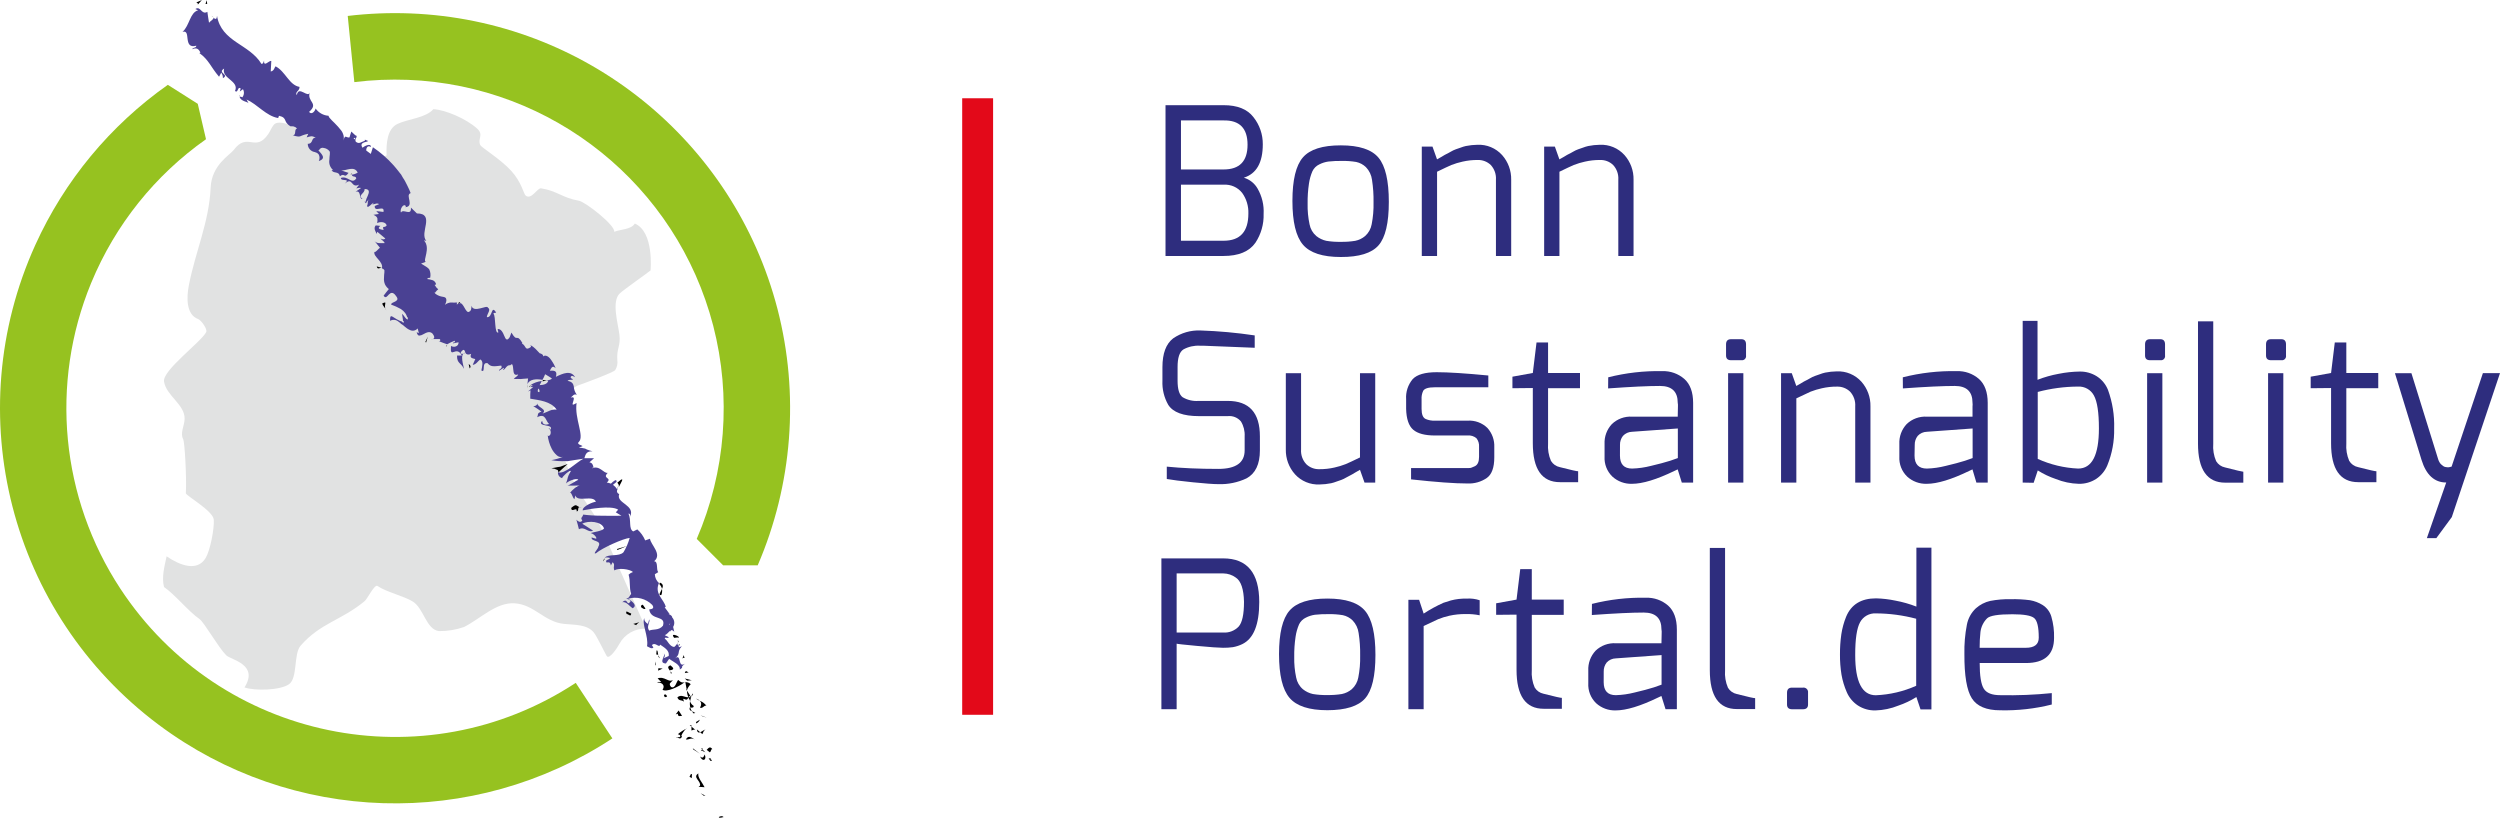 <?xml version="1.0" encoding="UTF-8"?>
<!-- Generator: Adobe Illustrator 14.0.0, SVG Export Plug-In . SVG Version: 6.00 Build 43363)  -->
<svg xmlns="http://www.w3.org/2000/svg" xmlns:xlink="http://www.w3.org/1999/xlink" version="1.1" id="Ebene_1" x="0px" y="0px" width="595.241px" height="194.707px" viewBox="0 323.609 595.241 194.707" xml:space="preserve">
<title>Logo_bonnSustainabilityPortalRGBpfade_Exo</title>
<g>
	<path fill="#E1E2E2" d="M73.936,355.98c3.198,0.157,3.982,0,6.729,1.609c2.747,1.609,8.485,4.405,11.379,3.031   c-0.108-2.756,0.108-6.337,2.609-7.514s6.729-1.413,8.525-3.502c2.756,0.127,7.779,2.217,10.447,4.64   c1.628,1.472,0,2.443,0.735,3.924c0.285,0.569,4.846,3.355,7.357,6.112c2.511,2.756,2.943,5.483,3.434,5.886   c1.393,1.138,2.756-1.864,3.678-1.717c3.924,0.638,5.033,2.256,8.966,2.943c1.569,0.255,8.75,5.886,8.446,7.406   c1.521-0.618,4.051-0.52,4.905-1.962c4.64,1.962,3.747,11.164,3.747,11.164c-1.069,0.853-6.298,4.522-7.308,5.454   c-2.031,1.883-0.451,7.083-0.108,9.81s-0.687,3.276-0.5,6.042c0.133,0.842-0.045,1.703-0.5,2.423   c-0.451,0.579-6.641,2.854-9.035,3.728c-0.981,0.353-5.582,4.513-5.886,5.582c-0.112,0.525-0.082,1.07,0.088,1.579   c1.57,6.554,3.188,13.243,6.769,18.953c0.981,1.5,2.011,2.942,2.943,4.434c1.173,2.021,2.215,4.114,3.119,6.269l9.349,21.031   c-2.639-0.116-5.11,1.292-6.356,3.62c-0.373,0.726-2.413,3.924-3.031,2.854s-2.286-4.62-3.061-5.581   c-1.599-1.962-4.571-1.786-7.092-2.041c-4.719-0.48-7.034-4.61-11.772-4.904c-4.414-0.256-8.073,3.648-12.017,5.641   c-1.923,0.669-3.948,1.001-5.984,0.98c-3.041-0.393-3.6-5.366-6.19-7.014c-2.06-1.314-6.435-2.315-8.426-3.728   c-0.716-0.511-2.394,3.031-3.061,3.59c-5.572,4.63-10.516,5.18-15.273,10.634c-1.688,1.962-0.647,7.681-2.747,9.162   c-2.1,1.481-8.171,1.619-10.604,0.766c3.492-5.514-3.227-6.553-4.336-7.642c-1.874-1.845-5.248-7.848-6.376-8.643   c-2.561-1.746-5.886-5.886-8.446-7.622c-0.608-2.345,0.108-4.905,0.618-7.309c3.159,2.168,7.269,3.708,9.27,0.441   c1.108-1.795,2.109-7.063,1.962-9.162s-6.68-5.758-6.651-6.298c0.206-3.924-0.294-12.271-0.628-12.86   c-0.814-1.442,0.294-3.188,0.333-4.846c0.069-3.453-4.375-5.484-4.905-8.897c-0.393-2.668,8.829-9.388,10.045-11.771   c0.354-0.697-1.216-2.835-1.903-3.09c-2.864-1.049-2.815-5.062-2.227-8.054c1.58-8.132,4.817-14.999,5.189-23.278   c0.245-5.395,4.611-7.759,5.484-8.927c3.315-4.434,5.14,0.746,8.25-3.826c0.461-0.687,0.746-1.481,1.256-2.129   C66.823,351.203,73.936,355.98,73.936,355.98z"></path>
	<path fill="#96C220" d="M82.793,327.405c4.963-0.593,9.965-0.793,14.96-0.599c41.449,1.639,76.937,30.225,87.365,70.375   c5.244,20.301,3.588,41.77-4.708,61.026h-8.24l-6.278-6.288c6.903-16.015,8.283-33.87,3.924-50.755   c-8.673-33.41-38.208-57.194-72.699-58.544c-4.258-0.164-8.523,0.017-12.752,0.54L82.793,327.405z"></path>
	<path d="M171.159,518.154c0,0.362,0.981,0,1.118,0C171.924,517.644,170.914,518.232,171.159,518.154z"></path>
	<polygon points="167.559,513.072 167.971,513.072 166.804,512.475  "></polygon>
	<path d="M166.284,507.756c-1.521,0.902,0.736,1.854,0.373,2.942l-0.333,0.245l1.432,0.099   C167.265,509.992,166.019,508.678,166.284,507.756z"></path>
	<path d="M169.167,504.106c-0.598,0.334-0.696-0.48,0,0.706c0.042-0.056,0.087-0.108,0.138-0.156   C169.235,504.479,169.189,504.295,169.167,504.106z"></path>
	<path d="M169.256,504.616C169.433,505.166,169.707,504.126,169.256,504.616z"></path>
	<path d="M168.265,502.145l0.746,0.599c0.343-0.245,0.274-0.922,0.608-0.746C169.128,501.301,168.785,501.546,168.265,502.145z"></path>
	<path d="M166.902,501.713l0.333,0.324C167.373,501.929,167.412,501.821,166.902,501.713z"></path>
	<path d="M167.941,502.724l-0.706-0.687c-0.246,0.166-0.775,0.313,0.274,0.323C167,502.419,167.51,502.469,167.941,502.724z"></path>
	<path d="M167.794,503.243c-0.255,0.5-0.354,1.089-1.109,0.48C167.255,505.088,168.363,504.597,167.794,503.243z"></path>
	<path d="M164.508,507.902l-0.344,0.668l0.667,0.343C164.498,508.736,165.018,507.736,164.508,507.902z"></path>
	<path d="M168.02,497.318c-0.363,0-0.873,0.471-1.314,0.638l0.53,0.451C167.421,498.063,167.51,497.485,168.02,497.318z"></path>
	<path d="M166.715,497.956l-0.795-0.677C166.019,498.034,166.333,498.093,166.715,497.956z"></path>
	<polygon points="165.038,502.026 166.627,503.057 164.959,501.771  "></polygon>
	<polygon points="167.313,494.188 168.246,494.464 166.813,493.924  "></polygon>
	<path d="M166.676,492.139c0.755,0.187,0.981-0.745,1.521-0.48c-0.392-0.549-0.943-0.963-1.579-1.188   C167.02,490.863,167.068,491.354,166.676,492.139z"></path>
	<path d="M165.685,489.932c0.304,0.222,0.633,0.406,0.981,0.549C166.387,490.224,166.051,490.035,165.685,489.932z"></path>
	<path d="M165.783,495.847c0.39-0.166,0.695-0.485,0.844-0.883l-0.912,0.56L165.783,495.847z"></path>
	<path d="M165.666,495.543L165.666,495.543l-0.108-0.707L165.666,495.543z"></path>
	<path d="M165.783,495.936v-0.079C165.666,495.905,165.636,495.925,165.783,495.936z"></path>
	<path d="M165.42,499.673c-0.667-0.354-1.501-1.207-2.109,0C164.066,499.81,164.42,499.143,165.42,499.673z"></path>
	<path d="M164.636,496.622v0.922c0.255-0.078,0.598-0.324,0.932-0.157L164.636,496.622z"></path>
	<polygon points="164.214,496.278 164.636,496.632 164.636,496.288  "></polygon>
	<path d="M165.126,491.648c-0.417-0.246-0.717-0.649-0.834-1.118c-0.074,0.522-0.051,1.055,0.069,1.569   C164.685,492.09,165.293,492.168,165.126,491.648z"></path>
	<path d="M165.303,493.562l-0.079-0.069C165.155,493.562,165.146,493.61,165.303,493.562z"></path>
	<path d="M163.164,485.939l-0.157,0.117h0.176L163.164,485.939z"></path>
	<path d="M164.194,492.227c-0.098,0.422,0.196,0.589,0.549,0.727c-0.176-0.262-0.308-0.55-0.393-0.854   C164.214,492.1,164.116,492.119,164.194,492.227z"></path>
	<path d="M164.92,488.765c-0.154,0.247-0.282,0.51-0.382,0.784C164.802,489.274,165.195,488.765,164.92,488.765z"></path>
	<path d="M165.469,493.315h0.059C165.715,493.169,165.607,493.208,165.469,493.315z"></path>
	<path d="M165.469,493.315c-0.223-0.153-0.467-0.272-0.726-0.353c0.128,0.206,0.291,0.389,0.48,0.539   C165.298,493.431,165.381,493.368,165.469,493.315z"></path>
	<path d="M156.503,486.145c0.932-0.166,2.021,0.599,1.246,1.688c0.893,0.657,3.757-0.628,5.249-1.775   c-0.402,0.078-0.775,0.167-1.53-0.559c-0.422,0.432-0.687,2.197-1.697,1.677c-0.755-0.98,0.088-0.98,0.432-1.688   c-0.981,0.756-2.011-0.98-3.62-0.353l0.833,0.844C157.18,486.066,156.67,485.812,156.503,486.145z"></path>
	<path d="M163.321,487.725l0.206,0.323c0.168-0.584,0.49-1.113,0.932-1.53c-0.333-0.341-0.8-0.518-1.275-0.48l0.314,1.775   L163.321,487.725z"></path>
	<path d="M163.919,489.638c-1.06,0-1.687-0.775-2.639,0c0.324,0.98,0.981,0.52,1.589,1.039c-0.657-1.618,0.667,0.344,0.981-0.98   c0.208,0.251,0.371,0.536,0.481,0.844c0.047-0.335,0.129-0.664,0.245-0.981l-0.049,0.049l0,0c-0.108,0.099-0.177,0.147-0.128,0   c0.049-0.146,0,0,0,0c-0.13,0.014-0.262,0.014-0.392,0c0.088-0.539,0.235-0.137,0.392,0h0.157l0,0l-0.981-1.55   C163.562,488.604,163.679,489.146,163.919,489.638z"></path>
	<path d="M160.957,499.201c0.061-0.055,0.135-0.092,0.216-0.107C161.036,499.064,160.938,499.045,160.957,499.201z"></path>
	<path d="M161.398,498.417c0.167,0.088,0.588,0.098,0.579,0.51c-0.216,0.412-0.48,0.108-0.804,0.206   c0.324,0.177,0.912,0.667,1.216-0.196l-0.167-0.088c0.177-0.756,1.217-1.962,1.383-1.835   C162.807,497.374,162.063,497.847,161.398,498.417z"></path>
	<path d="M162.399,494.052l-0.824-1.275l-0.687,0.922l0.51-0.157C161.389,494.375,161.977,494.052,162.399,494.052z"></path>
	<polygon points="163.615,485.664 164.714,485.586 163.027,485.145  "></polygon>
	<polygon points="163.037,483.869 163.968,483.712 163.292,483.369  "></polygon>
	<path d="M103.129,404.381h-0.579C102.741,404.418,102.938,404.418,103.129,404.381z"></path>
	<path d="M106.219,406.118l0.274-0.382C106.249,405.902,106.101,406.01,106.219,406.118z"></path>
	<path d="M147.321,439.588c0.491-0.98,1.344-2.275,0.452-1.706l-0.805,0.667C147.276,438.798,147.414,439.203,147.321,439.588z"></path>
	<path d="M129.301,414.083l-0.167,0.314l1.06-0.167L129.301,414.083z"></path>
	<path d="M125.505,416.065c0,0,0.206-0.932,0.187-0.922C125.581,415.438,125.518,415.75,125.505,416.065z"></path>
	<path d="M90.847,387.372l-1.138-0.333C89.886,387.882,90.327,387.372,90.847,387.372z"></path>
	<path d="M157.455,465.3c0.186-0.471,0.244-0.981,0.167-1.481C157.269,464.633,156.592,465.397,157.455,465.3z"></path>
	<path d="M109.604,395.504c-0.245,0.036-0.459,0.185-0.579,0.402C109.281,395.9,109.509,395.742,109.604,395.504z"></path>
	<path d="M157.122,462.327c-0.052,0.115-0.098,0.233-0.138,0.354c0.318,0.313,0.54,0.712,0.638,1.147   C157.936,463.229,157.936,462.611,157.122,462.327z"></path>
	<path d="M57.141,346.465c-0.004-0.059-0.004-0.118,0-0.177C57.004,346.387,57.053,346.426,57.141,346.465z"></path>
	<path d="M50.294,327.356c0.196,0.115,0.377,0.253,0.54,0.412C50.785,327.641,50.647,327.533,50.294,327.356z"></path>
	<path d="M161.555,476.414C161.722,476.786,161.683,476.414,161.555,476.414z"></path>
	<path d="M158.112,479.347c-0.169-0.054-0.351-0.054-0.52,0C157.763,479.305,157.941,479.305,158.112,479.347z"></path>
	<path d="M149.774,460.62L149.774,460.62C149.617,460.768,149.646,460.738,149.774,460.62z"></path>
	<path d="M161.261,477.12c0.086-0.183,0.143-0.378,0.167-0.579C161.343,476.725,161.287,476.92,161.261,477.12z"></path>
	<path d="M161.703,476.914c0,0.147,0,0.255,0,0.363C161.859,477.277,161.967,477.208,161.703,476.914z"></path>
	<path d="M161.349,475.884c0.072,0.212,0.095,0.437,0.069,0.657c0-0.098,0.098-0.137,0.137-0.127   C161.595,476.424,161.447,476.149,161.349,475.884z"></path>
	<path d="M83.814,365.074c-0.003-0.042-0.003-0.085,0-0.127C83.225,365.094,83.382,365.133,83.814,365.074z"></path>
	<path d="M132.872,436.165h0.068v-0.069L132.872,436.165z"></path>
	<path d="M131.283,435.105c0.281,0.027,0.559,0.073,0.834,0.137c0.149,0.106,0.32,0.177,0.5,0.206   c0.085,0.026,0.161,0.078,0.216,0.147c0.086,0.155,0.124,0.333,0.108,0.51l2.217-2.03l-1.148,0.432   c-0.381,0.192-0.799,0.3-1.226,0.314C132.293,434.926,131.793,435.021,131.283,435.105z"></path>
	<path fill="#4A4193" d="M95.732,398.309c0,0,0.059,0.471,0.137,0.981l0.059,0.354v0.167v0.118l0,0l0.235,0.255l0,0v0.216h-0.176   h-0.079l-0.245-0.265h-0.108l-0.402-0.157c-0.236-0.104-0.465-0.222-0.687-0.353c-0.412-0.236-0.716-0.471-0.981-0.608   c-0.452-0.265-0.628-0.157-0.618,0.981c0.622-0.365,1.406-0.302,1.962,0.157c0.157,0.105,0.308,0.22,0.451,0.344l0,0l0.265,0.284   l0,0l0,0h0.069l0.147,0.098c0.194,0.14,0.381,0.291,0.56,0.451s0.365,0.311,0.559,0.451c0.068,0.049,0.255,0.167,0.392,0.246   c0.142,0.081,0.289,0.149,0.441,0.206c0.608,0.25,1.308,0.074,1.727-0.432l0.147,0.569l0.167,0.579   c-0.196-0.196-0.353-0.079-0.549-0.285c0.038,0.24,0.128,0.467,0.265,0.667c0.082,0.109,0.207,0.177,0.343,0.186   c0.35-0.024,0.688-0.139,0.981-0.333c0.716-0.392,1.511-0.824,2.197-0.137c0.432,0.549,0.608,1.207,0,1.295h0.854   c0.281,0.016,0.563,0.016,0.844,0c0.343,0.255,0,0.696-0.363,0.441l1.05,0.402c0.53,0.216,1.04,0.373,1.04,0.373l-0.059,0.079   c0.602-0.352,1.232-0.654,1.883-0.903c0.294,0.647-0.382,0.196-0.432,0.618c0,0,0.353,0,0.687-0.118l0.677-0.137   c0.088,0.981-1.089,1.344-1.795,0.873c-0.304,3.404,1.227-0.333,2.59,2.286h-0.569h-0.579c-0.059,1.962,0.981,1.667,1.628,3.168   c0-0.647-1.128-3.571,0.314-3.845c0.226,0.353,0.599,0.638,1.422,0.265c-0.432,1.06,0.255,1.03,0.981,1.256l-0.618,1.383   c0.893-0.108,1.128-0.843,1.834-1.294c0.775,0.48,0.432,1.628,0.226,2.619c1.128,0.755-0.098-2.1,1.491-1.717   c0.765,0.981,1.688,0.735,3.247,0.559c0.402,0.804-0.569,0.746-0.549,1.255l0.579-0.373l0.569-0.353   c0.118,0.108-0.118,0.402-0.235,0.549c0.696-0.118,0.824-1.275,1.795-1.158c0.579-0.647,0.608,0.157,0.697,0.981   c0.088,0.824,0.157,1.58,1.167,1.207c-0.108,0.481-0.716,0.608-1.049,1.099c0.922-0.059,1.226,0,1.608,0   c0.383,0,0.805-0.108,1.805-0.147l-0.079,0.716l-0.098,0.687c0.471-1.246,2.148-1.344,3.6-1.06c0.248-0.431,0.46-0.88,0.638-1.344   l0.795,0.48l0.804,0.51c-0.127,0.304-0.638,0.402-1.334,0.51l0.471,0.068c-0.206,0.795-1.128,0.981-2.041,1.03l0.51-0.981   c-0.972,0.103-1.904,0.439-2.717,0.981c0.208-0.017,0.416,0.039,0.588,0.157c-0.214,0.027-0.418,0.112-0.588,0.246   c-0.108,0.127,0.245,0.059,0.696,0l-0.637,0.569l-0.647,0.549l0.618-0.275l-0.059,0.981v0.677v0.324   c2.05,0.363,4.905,0.579,6.288,2.609c-1.364-0.167-1.962,0.51-3.375,0.932c1.275-1.06-1.167-1.383-1.275-2.462   c0.059,0.589-0.647,0.726-0.922,0.687l0.981,0.628l0.981,0.696c-1.157,0.344-0.706,0.667-1.04,1.324   c2.148-1.099,1.962,0.981,2.874,1.608c-0.755,0.256-1.599,0.275-1.677-0.755c-1.432,1.55,3.09,0.667,1.903,2.178   c-0.078-0.245,0-0.412-0.412-0.402c0.833,0.393,0.657,1.962-0.108,1.814l-0.079-0.245c0.113,1.161,0.446,2.289,0.981,3.326   c0.298,0.578,0.701,1.097,1.187,1.53c0.385,0.377,0.941,0.523,1.461,0.382c-0.888,0.36-1.812,0.624-2.756,0.785   c1.128,0.214,2.277,0.29,3.423,0.226c0.185,0.033,0.375,0.033,0.559,0l0.52-0.088l1.05-0.167l2.109-0.314   c-1.589,0.736-4.502,3.846-6.072,3.218c-0.073,0.648,0.348,1.249,0.981,1.403c0.059-0.354,1.736-1.962,2.08-1.697   c-1.069,1.913-0.471,1.167-1.187,3.09c0.088-0.529,2.678-1.589,2.943-0.98c-0.402,0.117-2.276,1.432-2.629,1.373h1.54h1.56   c-0.618-0.118-1.962,1.079-2.462,1.766c0.373-0.402,0.647,1.227,1.089,1.462l0.206-0.893c0.549,1.756,4.208-0.235,4.905,1.511   c-0.598,0-3.256,1.079-3.139,2.05c1.393-0.265,6.749-1.285,8.446-0.167l-0.569,0.628l1.344,0.814c-1.099,0.059-2.864,0-4.601,0   s-3.492-0.128-4.502-0.274c-0.246,0.883-0.736,0.578-0.216,1.451c-0.5,0.638-1.246,0-1.413-0.245l0.314,1.138   c0.167,0.56,0.294,1.148,0.294,1.148c1.403-0.785,2.188,0.98,3.365,0.333l-1.285-0.834c-0.637-0.412-1.285-0.813-1.285-0.813   c1.403-0.814,4.718-0.579,5.179,1.128c-0.402,0.657-2.727,0.863-3.198,1.118c0.588,0,1.619,1.04,1.324,1.334l-1.079-0.313   c-0.167,1.089,2.59,0.549,1.599,2.207c0.059,0.402-1.462,1.863-0.569,1.569c1.452-1.275,6.602-3.561,8.034-3.659   c-0.33,1.197-0.825,2.344-1.471,3.404c-1.079,1.128-3.542,0.323-4.473,1.295c0.421-0.089,0.858-0.062,1.265,0.078   c-0.186,0.52-1.324,0.334-0.804,1.089c1.56-0.441,0.5,1.775,1.422-0.088c0.736,0.677,0,0.98,0.432,1.962   c0.863-0.677,3.669-0.334,4.415,0.372c-0.39,0.129-0.745,0.343-1.04,0.628c0.5,1.786,0.079,2.943,0.608,4.601   c-0.324,0.275-0.51,1.207-1.285,1.079c0.353,0.147,0.981,0.187,1.147,0.678c-0.981,1.393-0.579-1.05-1.962,0.206   c0.922-0.226,1.658,0.893,2.433,1.441c1.324-0.657-0.246-1.756-1.05-2.275c2.035-0.594,4.232-0.03,5.729,1.471   c0.893,1.246-1.06,0.981-0.707,1.139c0.441,2.688,4.042,1.226,3.267,3.815c-0.981,1.217-2.433,0.736-3.267,1.178   c-0.785-0.981,0.294-1.962,0-2.708l-0.304,1.108c-0.51-0.245-1.049-0.893-0.814-1.402c-0.863,0.98,1.04,4.434,0.588,6.72   c0.51,0.235,1.109,0.735,1.521,0.313l-0.353-0.589c0.834-0.853,1.707,0.824,1.962-0.107c0.932,0.667,2.276,1.334,2.041,2.697   l-1.344,0.599c0.402-0.137,0.627-0.98,0.108-1.236c0.755,0.344-1.423,2.354,0.569,2.424l0.755-1.099   c0.932,0.677,2.727,1.363,2.541,2.55c1.266-0.844-0.216-0.206,1.216-1.393c-1.854,1.187-0.647-2.786-2.492-1.157   c1.678-1.285,0.441-1.57,1.776-3.021c-0.452,0.156-0.795,0.598-0.805-0.363c-0.156-0.013-0.311-0.042-0.461-0.088   c-0.002-0.023-0.002-0.046,0-0.069v0.069c-0.079,0-0.098,0,0,0c-0.132,0.264-0.332,0.487-0.579,0.647   c-1.177-0.167-1.53-1.609-2.227-1.962c0.069-0.599,0.589,0.078,0.981-0.354l-0.981-0.5c0.981-0.354,1.305-1.903,2.266-0.805   l-0.275-1.157c0.441-0.726,0.345-1.656-0.235-2.276c0.069-0.608-1.54-0.98-0.598-0.794l-1.177-1.6l0.255-0.098   c-0.402-1.815-2.766-3.08-1.618-5.68c-0.601-0.536-0.955-1.295-0.981-2.1l0.805-0.49c-0.54-0.657,0.059-2.59-0.981-2.59   c2.021-1.668-0.805-3.924-0.981-5.366l-1.138,0.393c-0.418-1.004-1.059-1.899-1.874-2.619l-0.981,0.48   c-1.167-0.628-0.373-2.747-1.147-4.228c0.412-0.069,0.49,0.362,0.392,0.735c0.687-1.393-0.147-2.188-1.04-2.894   c-0.893-0.707-1.962-1.314-1.541-2.512c-0.387-0.104-0.616-0.503-0.512-0.89c0.008-0.031,0.019-0.062,0.031-0.091   c0.021,0.038,0.057,0.065,0.098,0.078c-0.016-0.059-0.039-0.114-0.069-0.167c0.069-0.265,0.167-0.539,0.216-0.823   c-0.128,0.229-0.217,0.478-0.265,0.735c-0.256-0.407-0.589-0.761-0.981-1.04l0.902-0.735c0,0-0.049-0.06-0.088-0.089   c0.118-0.647-0.677-0.098-1.305,0.55c-0.309-0.145-0.641-0.231-0.981-0.255c1.413-1.256-1.207-0.863,0.226-2.315   c-0.981,0.177-1.913-1.903-3.776-1.069c0.216-0.147,0.245-0.343,0.402-0.117c-0.108-0.599-0.226-1.197-0.981-1.324l1.099-0.981   h-2.315c0.333-1.108,0.589-1.668,1.962-1.648c-0.449-0.101-0.888-0.238-1.314-0.411l-0.343-0.167l-0.137-0.079c0,0,0,0-0.049,0   c-0.467-0.112-0.943-0.185-1.422-0.216l0.873-0.343c-0.069-0.147-0.461-0.216-0.736-0.373c-0.274-0.157-0.48-0.393-0.147-0.628   c1.403-1.393-1.079-5.591-0.53-9.27c-1.226,0.726-0.981,0.275-0.824-0.314c0.157-0.588,0.451-1.295-0.579-0.981   c0.549-0.402,0.746-0.981,1.462-0.657c-0.439-0.594-0.695-1.303-0.736-2.041c-0.127-0.608-0.412-1.108-1.481-1.285   c0.5-0.471,1.03-0.059,1.305-0.393c-0.196-0.079-0.755-0.285-0.49-0.638c0.265-0.353,0.618,0,0.981,0.157   c-0.981-1.736-2.884-0.913-4.571-0.088c0.353-1.226-0.079-1.589-1.442-1.442c0.353-0.599,0.579-1.442,1.383-0.599   c-0.068-0.147-0.176-0.471-0.363-0.834c-0.215-0.408-0.458-0.802-0.726-1.177c-0.53-0.785-1.344-1.285-1.893-0.795   c0.137-0.412-0.549-0.755-0.794-0.746l-1.04-1.089c-0.346-0.353-0.747-0.647-1.187-0.873l0.157,0.422   c-0.775,0.569-1.05,0.491-1.275,0.206c-0.226-0.284-0.393-0.785-0.913-0.981l0.128-0.137c-0.707-1.216-1.03-1.236-1.325-1.226   c-0.294,0.01-0.559,0-1.294-1.266l-0.402,1.079c-0.657,1.04-0.981,0.5-1.295-0.275c-0.314-0.775-0.794-1.785-1.599-1.628   l0.187,0.795c-0.981,0.471-0.569-3.865-1.158-4.434c-0.068-0.255,0.363-0.216,0.638-0.275c-1.236-2.07-0.804,1.285-2.236,1.069   c0.068-0.843,1.079-1.775,0.265-2.266c-0.187-0.775-3.434,1.413-3.924-0.471c0,0.667,0,1.344-0.765,1.521   c-0.461-0.098-0.775-0.893-1.148-1.471c-0.373-0.579-0.745-0.981-1.569-0.304c-0.018-0.173,0.016-0.347,0.098-0.5   c-0.506,0.035-1.014,0.035-1.521,0c-0.51,0.043-0.995,0.238-1.393,0.559c0.471-0.883,0.363-1.374,0.196-1.619   c-0.167-0.245-0.647-0.285-1.158-0.382c-0.501-0.129-0.97-0.363-1.373-0.687c-0.061-0.067-0.105-0.147-0.128-0.235v-0.088l0,0   l0.118,0.128l0,0l0,0c0.019-0.045,0.042-0.087,0.068-0.128c0.188-0.263,0.417-0.494,0.677-0.687   c-0.136-0.145-0.28-0.283-0.432-0.412l-0.432-0.628l0.354-0.127c-0.083-0.434-0.372-0.8-0.775-0.981   c-0.44-0.144-0.894-0.242-1.354-0.294c0.147-0.363,0.53-0.265,0.716-0.304c0.146-0.659,0.074-1.348-0.206-1.962   c-0.275-0.441-0.883-0.746-1.962-1.422l1.118-0.412c-0.785-0.324,1.256-3.237-0.432-5.101c0.197-0.008,0.392,0.043,0.559,0.147   c-0.873-1.069-0.304-2.629-0.098-4.012c0.206-1.383,0.049-2.561-2.138-2.551l-1.433-1.403c0.196,2.188-1.874,0.157-2.354,1.187   c-0.402-0.696,0.647-2.403,1.177-1.481l-0.157,0.216c1.138-0.108,1.118-0.824,0.981-1.579s-0.441-1.53,0.294-1.785l-0.343-0.844   c-0.118-0.285-0.314-0.657-0.471-0.981c-0.324-0.657-0.716-1.432-0.981-1.756l-0.373-0.647l-0.088-0.167l0,0l0,0l-0.226-0.274l0,0   l-0.079-0.098l-0.304-0.393c-0.402-0.54-0.805-0.981-1.217-1.472c-1.454-1.624-3.101-3.063-4.905-4.287l-0.5,1.589l-1.079-0.795   c-0.069-0.52,0.314-1.403,1.089-0.833c0.088-1.109-1.756-0.127-1.962,0.176c-1.108-1.54,1.658-1.344,1.226-1.667l-0.687-0.275   v0.255c-0.873,0.284-1.334,0.893-2.158,0.245c-0.333-0.647,0.333-1.069,0.176-1.266c0.069-0.098,0-0.196-0.274-0.255l-0.5-0.461   c-0.127-0.118-0.245-0.226-0.324-0.314l-0.137-0.137l-0.235,0.696c-0.118,0.353-0.206,0.707-0.206,0.707   c-0.893,0.157-0.981-0.873-1.452,0.735c0.163-0.545,0.121-1.131-0.118-1.648c-0.09-0.254-0.219-0.492-0.383-0.706   c-0.235-0.314-0.49-0.618-0.755-0.913c-1.049-1.197-2.276-2.099-2.276-2.619c-1.244-0.083-2.384-0.725-3.1-1.746   c0,0.432-0.854,1.697-1.54,0.814c2.433-2.119-0.618-2.364,0.176-4.709c-0.353,1.668-2.698-1.736-3.09,0.726   c-0.549-0.785,0.706-0.981,0.638-1.962c-2.482-0.432-3.316-3.649-5.709-4.905c-0.284,0.304-0.314,1.089-1.147,1.236l0.137-2.511   c-0.549-0.157-1.844,1.628-1.727-0.108c-0.108,0.363-0.265,0.903-0.628,0.794c-1.461-2.383-3.777-3.649-5.944-5.13   c-2.168-1.481-4.14-3.227-4.63-6.317c-0.059,1.04-0.441,0.805-0.844,0.471c0.118,0.373-0.716,0.745-1.06,1.197   c0,0-0.118-0.657-0.206-1.305l-0.187-1.295c-1.413,0.843-1.599-1.53-2.854-0.667l0.647,0.304c-1.962,0.53-2.011,3.63-3.708,5.131   c1.109-0.314,1.069,0.696,1.207,1.726c0.137,1.03,0.441,2.031,2.07,1.57c0,0.608-0.746,0.314-0.981,0.844   c0.981-0.412,1.521-0.177,1.962,0.794l-0.246,0.108c2.295,1.677,2.609,3.188,4.689,5.65l0.51-0.981   c0.279,0.38,0.421,0.843,0.402,1.314c1.658-0.863-1.432-1.246,0.294-2.286c-0.716,2.364,3.698,2.943,2.589,5.336   c0.805,0.628,0.549-1.216,1.354-0.588l-0.216,0.726l0.755-0.569c0.359,0.625,0.293,1.407-0.167,1.962   c-0.088-0.157-0.471-0.147-0.638-0.206c0.187,1.187,2.1,1.236,2.168,1.638l-0.51-0.932c2.609,1.147,4.649,3.924,7.534,4.414   l0.187-0.54c2.168,0.5,0.863,1.452,2.786,2.521H69.06c0.613-0.143,1.256,0.052,1.687,0.51c-0.814,0.098-0.068,1.58-1.049,1.609   c2.246,0.647,1.334,0.069,3.698-0.363l-0.383,0.853c0.893-0.235,1.227-0.5,2.158,0.108c-1.167-0.098-0.48,1.413-1.893,1.422   c-0.011,0.982,0.706,1.82,1.677,1.962c0.172,0.051,0.339,0.117,0.5,0.196c0.177,0.105,0.331,0.245,0.451,0.412   c0.235,0.483,0.235,1.047,0,1.53c1.334-0.432,1.079-1.099,0.657-1.667c-0.216-0.294-0.481-0.559-0.638-0.746   s-0.147-0.216,0.049-0.196c0.189-0.444,0.693-0.664,1.147-0.5c0.511,0.075,0.976,0.337,1.305,0.735c0.285,0.304,0,1.109,0,2.041   c-0.182,0.97,0.198,1.96,0.981,2.561c-0.167-0.128-0.285,0-0.451-0.118c0.314,0.981,1.746,0.176,1.962,1.52   c1.226-0.98,0.981,0.707,2.07-0.814l-0.863-0.285l-0.883-0.304c1.138,0.157,3.1-1.227,3.924,0.529   c-0.425,0.266-0.905,0.433-1.403,0.491c0.098,0.716,0.981,0.167,1.06,0.902c-1.099,1.521-1.962-0.735-3.669-0.127   c0,0.981,2.453-0.079,0.922,1.374c2.021-1.786,1.393,1.236,3.433,0.216l-0.687,0.902c0.245,0,0.873-0.285,1.118-0.069l-1.305,0.883   c0.726-0.265,0.922,0.206,1.05,0.716s0.157,1.05,0.618,0.981c-0.55-0.432-0.491-0.775-0.187-1.118s0.746-0.697,0.687-1.246   c1.334,0,1.099,0.834,0.736,1.658c-0.195,0.385-0.35,0.789-0.461,1.207c-0.039,0.154-0.039,0.316,0,0.471   c-0.003,0.029-0.003,0.059,0,0.088l0,0l0,0l0,0l-0.354-0.441l0,0l0,0c0.095,0.135,0.204,0.26,0.324,0.373   c-0.102-0.083-0.168-0.203-0.186-0.333v-0.118l0,0l0,0l0.343,0.432l0,0l0,0c0.015-0.063,0.034-0.126,0.059-0.187   c0.09-0.289,0.318-0.513,0.608-0.598v0.226l0,0l-0.294-0.373l0,0v0.108c0.011,0.176,0.011,0.353,0,0.529   c0.012,0.356-0.052,0.71-0.187,1.04c0.216,0.226,0.167,0.167,0.216,0.167l0.147-0.059c0.137-0.078,0.265-0.17,0.382-0.275   c0.285-0.226,0.579-0.598,0.903-0.657c-0.54,0.491-0.412,0.452-0.049,0.354c0.216-0.063,0.436-0.116,0.657-0.157   c0.219-0.032,0.442,0.017,0.628,0.137l-1.05,0.452c-0.118,1.727,2.423-0.461,2.08,1.413l-0.863-0.108l-0.853-0.088l0.637,0.677   l-1.305,0.206c0.599,0.265,0.844,0.54,0.932,0.844c0.053,0.376,0.034,0.759-0.059,1.128c0.735-0.393,2.06-0.333,2.275,0.559   c-0.549,0.736-1.138-0.118-0.726,1.089c-0.755-0.157-1.707-0.274-0.775-0.981c-0.373,0-0.755-0.127-1.128-0.108   c-0.638,0.785,0.147,1.589,0.235,2.07c-0.01-0.198,0.053-0.394,0.177-0.549l1.893,1.58c-0.373,0.373-0.755,0.186-1.128,0   c0.187,0.363,0.746,0.549,0.981,1.099c-0.981,0-1.883,0.196-2.452-0.53l1.324,1.648c-0.383,0.187-0.981,1.148-1.314,0.981   c-0.363,1.138,2.207,2.295,1.785,3.924c0.248,0.068,0.459,0.229,0.589,0.451c0.008,0.361-0.015,0.722-0.069,1.079   c-0.039,0.378-0.056,0.758-0.049,1.138c0.01,0.388,0.093,0.771,0.246,1.128c0.218,0.441,0.533,0.827,0.922,1.128   c0,0-1.275,1.55-1.246,1.58c0.49,0.736,0.824,0.147,1.255-0.285s0.981-0.716,1.707,0.354c0.579,0.735,0.314,0.981-0.098,1.255   c-0.412,0.275-1.04,0.343-1.079,0.785c0.804,0.285,1.582,0.64,2.325,1.06c0.408,0.258,0.764,0.591,1.049,0.981   c0.146,0.21,0.264,0.438,0.353,0.677l0.069,0.196l0,0l0,0l0.187,0.206l0,0v0.108c0.008,0.108,0.008,0.216,0,0.324   c-0.115-0.017-0.225-0.057-0.324-0.118l0,0l-0.206-0.226l0,0l-0.079-0.088l-0.147-0.187   C96.168,398.787,95.962,398.538,95.732,398.309z M110.849,407.619c-0.363,0.108-1.197,0.569-1.138-0.137   C110.565,406.402,110.565,407.079,110.849,407.619z M128.369,416.967c-0.432,0-0.402-0.343-0.186-0.854   c0.251,0.206,0.346,0.548,0.235,0.854H128.369z M159.427,472.421h-0.059c0.294-0.765,0.187-0.5,0.098,0H159.427z M159.319,473.863   c0.158,0.078,0.346,0.055,0.48-0.059c-0.304,0-0.402-0.305-0.422-0.657c-0.226,0.167-0.373,0.393-0.02,0.716H159.319z    M84.549,356.383v0.373C83.951,356.726,84.246,356.569,84.549,356.383z"></path>
	<path d="M125.946,415.819c0.135-0.162,0.29-0.307,0.461-0.432C126.174,415.411,125.985,415.588,125.946,415.819z"></path>
	<path d="M91.053,387.44c0,0,0,0,0-0.049c-0.072-0.01-0.144-0.01-0.216,0L91.053,387.44z"></path>
	<path d="M143.721,457.275c0.043-0.264,0.166-0.507,0.354-0.696c-0.282,0.078-0.446,0.371-0.368,0.652   C143.711,457.246,143.716,457.261,143.721,457.275z"></path>
	<path d="M163.115,480.289l-0.51-0.766c0.167,0.393,0,0.599-0.167,0.854C162.693,480.289,163.027,480.033,163.115,480.289z"></path>
	<path d="M158.083,489.274c0.167,0.088,0.079,0.255,0.246,0.343l0.51-0.156C158.681,488.94,158.171,488.686,158.083,489.274z"></path>
	<path d="M159.633,482.025c-0.913,0.304-0.461,0.745-0.138,1.284c-0.007-0.035-0.007-0.072,0-0.107   C160.82,483.045,160.231,482.525,159.633,482.025z"></path>
	<path d="M159.564,483.438c0.095,0.161,0.148,0.343,0.157,0.529C160.26,483.908,159.78,483.722,159.564,483.438z"></path>
	<path d="M160.437,475.345c-0.157,0.343,1.236-0.147,0.902,0.107C162.605,475.442,159.387,473.991,160.437,475.345z"></path>
	<polygon points="156.69,483.29 157.779,482.79 156.768,482.702  "></polygon>
	<path d="M156.327,478.483l-0.068,0.981c0.169-0.053,0.354,0.006,0.461,0.146C156.592,479.063,156.66,478.376,156.327,478.483z"></path>
	<path d="M156.709,479.642c0.013,0.278,0.154,0.535,0.382,0.696C157.013,480.082,156.883,479.845,156.709,479.642z"></path>
	<polygon points="156.003,482.113 156.18,481.779 156.091,481.103  "></polygon>
	<path d="M153.688,468.507l-0.628-0.902c-0.215-0.026-0.411,0.127-0.438,0.342c-0.016,0.13,0.034,0.26,0.133,0.345   C153.1,468.448,153.364,468.792,153.688,468.507z"></path>
	<path d="M151.481,472.461c0.157-0.334,0.402-0.432,0.735-0.697l-1.422,0.393L151.481,472.461z"></path>
	<path d="M150.284,469.665c-0.422,0-1.56-1.089-1.089,0.137C149.607,469.772,150.235,470.675,150.284,469.665z"></path>
	<polygon points="146.89,454.322 147.008,454.558 149.234,453.626  "></polygon>
	<path d="M136.011,444.532c0,1.314,1.442-0.451,1.285,0.834c0.628,0,0.127-1.05,0.697-0.98   C137.129,443.974,137.257,443.492,136.011,444.532z"></path>
	<path d="M137.983,444.336c0.158,0.068,0.322,0.121,0.49,0.157C138.323,444.406,138.155,444.354,137.983,444.336z"></path>
	<polygon points="49.333,324.541 49.215,323.667 48.931,324.56  "></polygon>
	<path d="M47.086,324.717l0.981-1.108l-1.344,0.598C46.91,324.246,47.233,324.394,47.086,324.717z"></path>
	<path d="M111.83,411.336l0.196-0.324c0-0.422-0.127-0.51-0.441-0.716L111.83,411.336z"></path>
	<polygon points="101.275,405.019 101.452,405.166 101.854,403.764  "></polygon>
	<path d="M90.995,395.876c0.098,0.286,0.248,0.552,0.441,0.785c0.214,0.258,0.396,0.541,0.54,0.844   C91.063,396.347,92.554,395.082,90.995,395.876z"></path>
	<path fill="#96C220" d="M137.08,486.194c-36.118,23.751-84.652,13.727-108.404-22.392c-14.21-21.608-16.829-48.842-6.997-72.762   l0.069-0.157c5.685-13.731,15.152-25.566,27.3-34.128l-1.962-8.426l-7.132-4.522c-13.716,9.667-24.604,22.82-31.538,38.101l0,0   c-18.258,40.239-6.06,87.762,29.321,114.233c31.737,23.74,74.946,25.05,108.063,3.276L137.08,486.194z"></path>
	<path fill="#2E2D7E" d="M277.505,384.556v-35.903h13.842c3.27,0,5.634,0.948,7.091,2.845c1.467,1.837,2.252,4.125,2.229,6.475   c0,4.349-1.506,6.998-4.513,7.946c1.395,0.411,2.574,1.351,3.287,2.619c1.043,1.826,1.537,3.914,1.422,6.013   c0.072,2.437-0.613,4.836-1.961,6.867c-1.472,2.093-4.006,3.139-7.604,3.139H277.505z M281.184,363.956h10.163   c3.793,0,5.689-1.962,5.689-5.886c0-3.924-1.896-5.853-5.689-5.788h-10.163V363.956z M281.184,380.927h10.163   c3.924,0,5.886-2.158,5.886-6.475c0.064-1.752-0.453-3.477-1.472-4.905c-1.057-1.344-2.709-2.078-4.414-1.962h-10.163V380.927z"></path>
	<path fill="#2E2D7E" d="M319.245,384.801c-4.348,0-7.357-0.981-9.023-2.943c-1.668-1.962-2.502-5.428-2.502-10.398   c0-5.003,0.834-8.463,2.502-10.379c1.666-1.916,4.676-2.871,9.023-2.864c4.35,0,7.342,0.981,8.977,2.943s2.453,5.467,2.453,10.516   c0,5.036-0.818,8.485-2.453,10.349S323.595,384.814,319.245,384.801z M312.497,364.348c-0.408,0.939-0.689,1.929-0.834,2.943   c-0.24,1.597-0.35,3.211-0.324,4.827c-0.037,1.647,0.117,3.293,0.461,4.905c0.201,1.091,0.771,2.079,1.619,2.795   c0.688,0.551,1.494,0.937,2.354,1.128c1.135,0.19,2.285,0.272,3.434,0.245c1.166,0.025,2.332-0.057,3.482-0.245   c0.869-0.178,1.68-0.573,2.355-1.148c0.814-0.732,1.359-1.717,1.549-2.795c0.336-1.719,0.484-3.469,0.441-5.219   c0.033-1.79-0.088-3.578-0.363-5.347c-0.141-1.136-0.646-2.196-1.441-3.021c-0.643-0.626-1.447-1.058-2.324-1.246   c-1.125-0.186-2.266-0.268-3.404-0.245c-1.082-0.018-2.162,0.031-3.238,0.147c-0.752,0.108-1.48,0.34-2.158,0.687   C313.403,363.09,312.837,363.651,312.497,364.348z"></path>
	<path fill="#2E2D7E" d="M338.522,384.556v-26.044h2.549l1.08,3.041c0.371-0.183,0.73-0.386,1.078-0.608   c0.619-0.373,0.982-0.599,1.148-0.657c0.166-0.059,0.5-0.255,1.059-0.569c0.375-0.224,0.77-0.411,1.178-0.56   c0.227-0.068,0.609-0.196,1.129-0.392c0.414-0.163,0.84-0.294,1.275-0.393c0.904-0.181,1.824-0.28,2.746-0.294   c2.23-0.108,4.393,0.792,5.887,2.452c1.434,1.621,2.203,3.722,2.158,5.886v18.148h-3.631v-18.158   c0.092-1.29-0.352-2.56-1.227-3.512c-0.84-0.809-1.973-1.241-3.139-1.197c-1.205-0.008-2.406,0.124-3.58,0.392   c-0.908,0.199-1.801,0.468-2.668,0.805c-0.654,0.281-1.789,0.814-3.404,1.599v20.061H338.522z"></path>
	<path fill="#2E2D7E" d="M367.657,384.556v-26.044h2.549l1.08,3.041c0.371-0.183,0.73-0.386,1.078-0.608   c0.619-0.373,0.982-0.599,1.148-0.657c0.166-0.059,0.5-0.255,1.059-0.569c0.375-0.224,0.77-0.411,1.178-0.56   c0.227-0.068,0.609-0.196,1.129-0.392c0.414-0.163,0.84-0.294,1.275-0.393c0.904-0.181,1.824-0.28,2.746-0.294   c2.23-0.108,4.393,0.792,5.887,2.452c1.434,1.621,2.203,3.722,2.156,5.886v18.148h-3.629v-18.158   c0.092-1.29-0.352-2.56-1.227-3.512c-0.84-0.809-1.973-1.241-3.139-1.197c-1.205-0.008-2.406,0.124-3.58,0.392   c-0.908,0.199-1.801,0.468-2.668,0.805c-0.654,0.281-1.789,0.814-3.404,1.599v20.061H367.657z"></path>
	<path fill="#2E2D7E" d="M276.77,414.279v-3.237c0-3.27,0.85-5.559,2.55-6.867c1.912-1.32,4.202-1.981,6.523-1.883   c4.319,0.143,8.626,0.536,12.899,1.177v2.943l-12.262-0.491h-0.785c-1.365-0.08-2.725,0.227-3.924,0.883   c-0.936,0.588-1.4,1.994-1.393,4.218v3.237c0,2.027,0.399,3.335,1.197,3.924c1.147,0.679,2.477,0.987,3.806,0.883h6.945   c5.101,0,7.651,2.813,7.651,8.437v3.335c0,3.303-1.063,5.526-3.188,6.671c-2.099,0.987-4.402,1.458-6.72,1.373   c-1.145,0-3.162-0.146-6.053-0.441c-2.891-0.294-4.96-0.556-6.209-0.784v-2.943c3.597,0.359,7.684,0.539,12.262,0.539   c4.186,0,6.278-1.471,6.278-4.414v-3.335c0.076-1.246-0.232-2.485-0.883-3.551c-0.768-0.921-1.947-1.396-3.139-1.266h-6.867   c-3.728,0-6.164-0.899-7.309-2.698C277.162,418.254,276.683,416.275,276.77,414.279z"></path>
	<path fill="#2E2D7E" d="M306.149,430.612v-18.147h3.631v18.147c-0.092,1.286,0.352,2.553,1.225,3.502   c0.84,0.813,1.973,1.248,3.141,1.207c1.203,0.008,2.406-0.124,3.58-0.393c0.912-0.201,1.807-0.474,2.678-0.814   c0.654-0.274,1.789-0.804,3.404-1.589v-20.061h3.629v26.045h-2.551l-1.078-3.041c-0.371,0.186-0.732,0.392-1.08,0.617   c-0.617,0.373-0.98,0.599-1.156,0.667c-0.178,0.069-0.502,0.256-1.051,0.56c-0.373,0.228-0.768,0.418-1.176,0.569   c-0.227,0.068-0.609,0.196-1.129,0.392c-0.414,0.164-0.842,0.295-1.275,0.393c-0.904,0.182-1.824,0.28-2.746,0.295   c-2.23,0.107-4.393-0.793-5.887-2.453C306.872,434.885,306.101,432.779,306.149,430.612z"></path>
	<path fill="#2E2D7E" d="M334.794,420.95v-2.256c-0.125-1.752,0.438-3.484,1.57-4.827c1.045-1.092,2.949-1.638,5.709-1.638   s6.857,0.262,12.291,0.785v2.805h-12.752c-1.504,0-2.42,0.278-2.748,0.834c-0.307,0.641-0.443,1.351-0.391,2.06v2.256   c0,1.308,0.326,2.109,0.98,2.403c0.695,0.296,1.451,0.43,2.207,0.393h7.75c1.754-0.119,3.477,0.512,4.738,1.736   c1.125,1.252,1.715,2.898,1.637,4.581v2.413c0,2.42-0.588,4.055-1.766,4.904c-1.35,0.935-2.969,1.4-4.609,1.324   c-3.041,0-7.521-0.326-13.439-0.98v-2.697h13.439c0,0,0.088,0,0.273,0c0.234,0.025,0.471-0.009,0.688-0.099   c0.275-0.099,0.543-0.213,0.805-0.343c0.654-0.327,0.98-1.063,0.98-2.208v-2.403c0.057-0.729-0.16-1.452-0.607-2.03   c-0.592-0.508-1.365-0.749-2.139-0.667h-7.75c-2.387,0-4.113-0.458-5.18-1.373C335.415,425.008,334.853,423.35,334.794,420.95z"></path>
	<path fill="#2E2D7E" d="M360.103,416.045v-2.747l4.855-0.883l0.883-7.259h2.748v7.259h7.602v3.629h-7.602v13.146   c-0.109,1.418,0.127,2.842,0.686,4.149c0.463,0.771,1.229,1.312,2.109,1.491c2.682,0.687,4.137,1.014,4.365,0.98v2.6h-4.316   c-4.316,0-6.475-3.09-6.475-9.271v-13.145L360.103,416.045z"></path>
	<path fill="#2E2D7E" d="M382.911,413.446c4.197-1.061,8.52-1.556,12.85-1.472c1.932-0.07,3.818,0.596,5.277,1.864   c1.387,1.243,2.084,3.139,2.09,5.689v18.982h-2.697l-0.98-3.14l-0.736,0.344c-4.25,2.06-7.635,3.09-10.152,3.09   c-1.719,0.055-3.389-0.561-4.66-1.717c-1.283-1.24-1.963-2.977-1.863-4.758v-2.992c-0.088-1.757,0.543-3.474,1.746-4.758   c1.283-1.225,3.016-1.864,4.787-1.766h10.889c0-1.079,0.016-1.89,0.049-2.433c0.021-0.285,0.004-0.572-0.049-0.854   c0-2.681-1.406-4.021-4.219-4.021s-6.932,0.196-12.359,0.588L382.911,413.446z M385.706,432.084c0,2.06,0.965,3.09,2.895,3.09   c1.514-0.046,3.016-0.26,4.482-0.638c1.818-0.425,3.348-0.834,4.592-1.226l1.814-0.638v-7.044l-10.889,0.785   c-0.83,0.017-1.617,0.37-2.178,0.98c-0.482,0.614-0.732,1.379-0.707,2.158L385.706,432.084z"></path>
	<path fill="#2E2D7E" d="M410.966,408.247v-2.649c0-0.817,0.393-1.226,1.178-1.226h2.451c0.754,0,1.129,0.409,1.129,1.226v2.649   c0.088,0.534-0.273,1.04-0.807,1.128c-0.107,0.018-0.215,0.018-0.322,0h-2.451C411.358,409.375,410.966,408.999,410.966,408.247z    M411.456,438.51v-26.045h3.631v26.045H411.456z"></path>
	<path fill="#2E2D7E" d="M424.062,438.51v-26.045h2.551l1.08,3.041c0.369-0.183,0.73-0.386,1.078-0.608   c0.617-0.373,0.98-0.599,1.148-0.657c0.166-0.059,0.5-0.255,1.059-0.569c0.373-0.224,0.768-0.411,1.178-0.559   c0.225-0.069,0.607-0.196,1.127-0.393c0.416-0.163,0.842-0.294,1.275-0.393c0.904-0.181,1.824-0.28,2.748-0.294   c2.23-0.108,4.391,0.792,5.885,2.452c1.434,1.621,2.205,3.722,2.158,5.886v18.148h-3.629v-18.148   c0.092-1.289-0.352-2.56-1.227-3.512c-0.84-0.809-1.975-1.24-3.139-1.197c-1.205-0.008-2.406,0.124-3.582,0.393   c-0.908,0.199-1.801,0.467-2.668,0.804c-0.652,0.281-1.787,0.814-3.402,1.599v20.061L424.062,438.51z"></path>
	<path fill="#2E2D7E" d="M453.05,413.446c4.199-1.062,8.52-1.556,12.85-1.472c1.934-0.071,3.82,0.595,5.279,1.864   c1.385,1.243,2.082,3.139,2.088,5.689v18.982h-2.697l-0.932-3.14l-0.736,0.344c-4.25,2.06-7.635,3.09-10.152,3.09   c-1.717,0.055-3.389-0.561-4.66-1.717c-1.283-1.24-1.963-2.977-1.863-4.758v-2.992c-0.088-1.757,0.543-3.474,1.746-4.758   c1.283-1.226,3.016-1.865,4.787-1.766h10.889c0-1.079,0-1.89,0-2.433c0.037-0.283,0.037-0.57,0-0.854   c0-2.681-1.406-4.021-4.219-4.021c-2.811,0-6.932,0.196-12.359,0.588L453.05,413.446z M455.845,432.084   c0,2.06,0.982,3.09,2.943,3.09c1.514-0.046,3.018-0.26,4.482-0.638c1.813-0.425,3.342-0.834,4.592-1.226l1.814-0.638v-7.044   l-10.889,0.785c-0.832,0.015-1.623,0.369-2.188,0.98c-0.48,0.615-0.73,1.379-0.707,2.158L455.845,432.084z"></path>
	<path fill="#2E2D7E" d="M481.595,438.51v-38.503h3.533v14.028c1.627-0.633,3.313-1.109,5.031-1.422   c1.664-0.337,3.355-0.518,5.053-0.54c1.42-0.019,2.816,0.373,4.021,1.128c1.205,0.774,2.139,1.906,2.668,3.237   c1.068,2.936,1.568,6.049,1.471,9.172c0.07,3.007-0.48,5.996-1.617,8.78c-0.543,1.317-1.465,2.443-2.648,3.236   c-1.24,0.804-2.693,1.214-4.17,1.178c-1.875-0.055-3.725-0.443-5.463-1.147c-1.506-0.508-2.945-1.192-4.287-2.041l-0.982,2.943   L481.595,438.51z M494.79,435.174c3.303,0,4.953-3.188,4.953-9.564c0-3.793-0.398-6.409-1.197-7.848   c-0.738-1.371-2.201-2.192-3.756-2.109c-3.246,0.014-6.477,0.442-9.613,1.275v15.941   C488.206,434.241,491.468,435.023,494.79,435.174L494.79,435.174z"></path>
	<path fill="#2E2D7E" d="M510.729,408.247v-2.649c0-0.817,0.393-1.226,1.178-1.226h2.453c0.752,0,1.127,0.409,1.127,1.226v2.649   c0.09,0.534-0.271,1.04-0.807,1.128c-0.105,0.018-0.215,0.018-0.32,0h-2.453C511.122,409.375,510.729,408.999,510.729,408.247z    M511.222,438.51v-26.045h3.629v26.045H511.222z"></path>
	<path fill="#2E2D7E" d="M523.335,429.239v-29.115h3.631v29.135c-0.113,1.418,0.123,2.843,0.686,4.149   c0.463,0.771,1.229,1.313,2.109,1.491c2.682,0.687,4.137,1.03,4.365,1.03v2.6h-4.316   C525.493,438.516,523.335,435.419,523.335,429.239z"></path>
	<path fill="#2E2D7E" d="M539.532,408.247v-2.649c0-0.817,0.393-1.226,1.176-1.226h2.453c0.752,0,1.129,0.409,1.129,1.226v2.649   c0.088,0.534-0.273,1.04-0.809,1.128c-0.105,0.018-0.215,0.018-0.32,0h-2.453C539.925,409.375,539.532,408.999,539.532,408.247z    M540.022,438.51v-26.045h3.629v26.045H540.022z"></path>
	<path fill="#2E2D7E" d="M550.165,416.045v-2.747l4.855-0.883l0.883-7.259h2.748v7.259h7.602v3.629h-7.602v13.146   c-0.109,1.418,0.127,2.842,0.686,4.149c0.463,0.771,1.229,1.312,2.109,1.491c2.682,0.687,4.137,1.014,4.365,0.98v2.6h-4.316   c-4.316,0-6.475-3.09-6.475-9.271v-13.145L550.165,416.045z"></path>
	<path fill="#2E2D7E" d="M570.226,412.465h3.924l6.328,20.354c0.125,0.468,0.348,0.902,0.656,1.275   c0.18,0.17,0.369,0.327,0.57,0.471c0.145,0.109,0.313,0.187,0.49,0.226l0.461,0.069h0.422l0.637-0.147l7.455-22.268h4.072   l-11.479,34.285l-3.678,5.003h-2.256l4.609-13.243c-2.813,0-4.773-1.798-5.885-5.395L570.226,412.465z"></path>
	<path fill="#2E2D7E" d="M276.524,492.463v-35.904h14.715c5.722,0,8.584,3.467,8.584,10.398c0,5.363-1.342,8.698-4.022,10.006   c-0.714,0.349-1.474,0.597-2.256,0.736c-0.78,0.105-1.567,0.155-2.354,0.146c-0.916,0-2.959-0.146-6.131-0.441   c-3.172-0.294-4.807-0.474-4.905-0.539v15.598H276.524z M280.154,474.217h11.134c1.36,0.084,2.689-0.437,3.63-1.423   c0.85-0.948,1.275-2.91,1.275-5.886c-0.065-3.041-0.719-4.97-1.962-5.788c-0.854-0.625-1.884-0.969-2.943-0.98h-11.134V474.217z"></path>
	<path fill="#2E2D7E" d="M316.058,492.708c-4.35,0-7.357-0.981-9.025-2.943s-2.502-5.428-2.502-10.398   c0-5.003,0.834-8.462,2.502-10.378c1.668-1.917,4.676-2.871,9.025-2.865c4.35,0,7.342,0.981,8.977,2.943s2.451,5.454,2.451,10.477   c0,5.036-0.816,8.485-2.451,10.35C323.399,491.756,320.407,492.694,316.058,492.708z M309.308,472.255   c-0.406,0.939-0.688,1.929-0.832,2.942c-0.242,1.598-0.35,3.212-0.324,4.826c-0.037,1.647,0.117,3.294,0.461,4.905   c0.201,1.091,0.771,2.078,1.619,2.796c0.688,0.551,1.492,0.937,2.354,1.128c1.135,0.189,2.283,0.271,3.434,0.245   c1.166,0.024,2.332-0.058,3.482-0.245c0.869-0.179,1.678-0.573,2.354-1.147c0.814-0.733,1.361-1.717,1.551-2.796   c0.336-1.719,0.484-3.469,0.441-5.219c0.033-1.789-0.088-3.578-0.363-5.347c-0.143-1.136-0.648-2.196-1.441-3.021   c-0.643-0.626-1.449-1.058-2.326-1.245c-1.123-0.187-2.264-0.269-3.402-0.246c-1.082-0.018-2.164,0.031-3.238,0.147   c-0.752,0.108-1.482,0.34-2.158,0.687C310.216,470.996,309.647,471.557,309.308,472.255z"></path>
	<path fill="#2E2D7E" d="M335.333,492.463v-26.045h2.551l1.08,3.286c1.5-0.979,3.074-1.838,4.707-2.57l1.766-0.559   c1.232-0.326,2.504-0.475,3.777-0.442c1.047-0.073,2.096,0.061,3.09,0.393v3.581c-1.096-0.227-2.215-0.325-3.334-0.295   c-1.297-0.015-2.59,0.117-3.855,0.393c-0.922,0.198-1.826,0.477-2.697,0.834c-0.654,0.294-1.807,0.834-3.453,1.618v19.816   L335.333,492.463z"></path>
	<path fill="#2E2D7E" d="M356.228,469.998v-2.746l4.855-0.883l0.883-7.26h2.748v7.26h7.602v3.629h-7.602v13.146   c-0.109,1.418,0.127,2.842,0.686,4.149c0.463,0.771,1.229,1.312,2.109,1.491c2.682,0.687,4.137,1.014,4.365,0.98v2.6h-4.316   c-4.316,0-6.475-3.09-6.475-9.271v-13.145L356.228,469.998z"></path>
	<path fill="#2E2D7E" d="M379.036,467.398c4.199-1.061,8.52-1.556,12.85-1.471c1.932-0.071,3.818,0.596,5.277,1.863   c1.387,1.242,2.084,3.14,2.09,5.689v18.982h-2.697l-0.98-3.14l-0.736,0.344c-4.25,2.06-7.635,3.09-10.152,3.09   c-1.719,0.055-3.389-0.561-4.66-1.717c-1.283-1.24-1.963-2.977-1.863-4.758v-2.992c-0.088-1.757,0.543-3.474,1.746-4.758   c1.283-1.225,3.016-1.864,4.787-1.766h10.889c0-1.079,0.016-1.89,0.049-2.433c0.021-0.285,0.004-0.572-0.049-0.854   c0-2.681-1.406-4.021-4.219-4.021s-6.932,0.196-12.359,0.588L379.036,467.398z M381.831,486.037c0,2.06,0.965,3.09,2.895,3.09   c1.514-0.046,3.016-0.26,4.482-0.638c1.818-0.425,3.348-0.834,4.592-1.226l1.814-0.638v-7.044l-10.889,0.785   c-0.83,0.017-1.617,0.37-2.178,0.98c-0.482,0.614-0.732,1.379-0.707,2.158L381.831,486.037z"></path>
	<path fill="#2E2D7E" d="M407.101,483.192v-29.115h3.631v29.135c-0.111,1.415,0.125,2.836,0.686,4.14   c0.461,0.775,1.227,1.32,2.109,1.501c2.682,0.687,4.137,1.014,4.365,0.98v2.6h-4.316   C409.259,492.452,407.101,489.372,407.101,483.192z"></path>
	<path fill="#2E2D7E" d="M425.483,491.354v-2.795c0-0.818,0.393-1.227,1.178-1.227h2.6c0.59-0.088,1.139,0.319,1.227,0.908   c0.016,0.105,0.016,0.213,0,0.318v2.795c0,0.753-0.408,1.129-1.227,1.129h-2.6C425.876,492.469,425.483,492.093,425.483,491.354z"></path>
	<path fill="#2E2D7E" d="M439.708,488.411c-0.584-1.335-1.004-2.734-1.256-4.169c-0.256-1.59-0.377-3.197-0.363-4.807   c-0.01-1.608,0.098-3.215,0.324-4.807c0.215-1.438,0.602-2.844,1.148-4.189c1.209-2.91,3.58-4.365,7.111-4.365   c1.551,0.038,3.094,0.219,4.611,0.54c1.709,0.315,3.383,0.792,5.002,1.422v-14.027h3.58v38.503h-2.598l-0.982-2.943   c-1.342,0.848-2.781,1.532-4.287,2.041c-1.74,0.705-3.594,1.094-5.473,1.147c-1.477,0.036-2.93-0.374-4.17-1.178   C441.185,490.805,440.263,489.703,439.708,488.411z M441.72,479.582c0,6.377,1.635,9.564,4.904,9.564   c3.318-0.135,6.582-0.9,9.613-2.256v-15.96c-3.137-0.833-6.367-1.262-9.613-1.275c-1.551-0.08-3.01,0.741-3.748,2.108   C442.099,473.17,441.712,475.776,441.72,479.582z"></path>
	<path fill="#2E2D7E" d="M467.716,479.317c-0.051-2.329,0.146-4.657,0.588-6.945c0.277-1.502,1.025-2.877,2.139-3.924   c0.975-0.871,2.156-1.479,3.434-1.766c1.615-0.309,3.26-0.446,4.904-0.412c1.518-0.03,3.035,0.052,4.541,0.245   c1.061,0.182,2.076,0.564,2.992,1.128c1.023,0.641,1.775,1.637,2.109,2.796c0.475,1.641,0.689,3.346,0.639,5.053   c0,3.988-2.24,5.983-6.721,5.983h-10.986c0,3.041,0.326,5.078,0.98,6.111s1.963,1.547,3.924,1.54   c4.094,0.088,8.189-0.076,12.262-0.49v2.717c-4.006,1.008-8.131,1.47-12.262,1.374c-3.303,0-5.559-0.948-6.768-2.845   C468.28,487.986,467.688,484.464,467.716,479.317z M471.345,477.846h10.986c2.061,0,3.09-0.801,3.09-2.403   c0-2.518-0.365-4.077-1.098-4.679s-2.459-0.902-5.18-0.902c-3.369,0-5.379,0.326-6.033,0.98c-0.867,0.876-1.418,2.015-1.57,3.237   C471.405,475.33,471.341,476.588,471.345,477.846z"></path>
	<rect x="229.095" y="347.005" fill="#E30919" width="7.357" height="146.792"></rect>
</g>
</svg>
